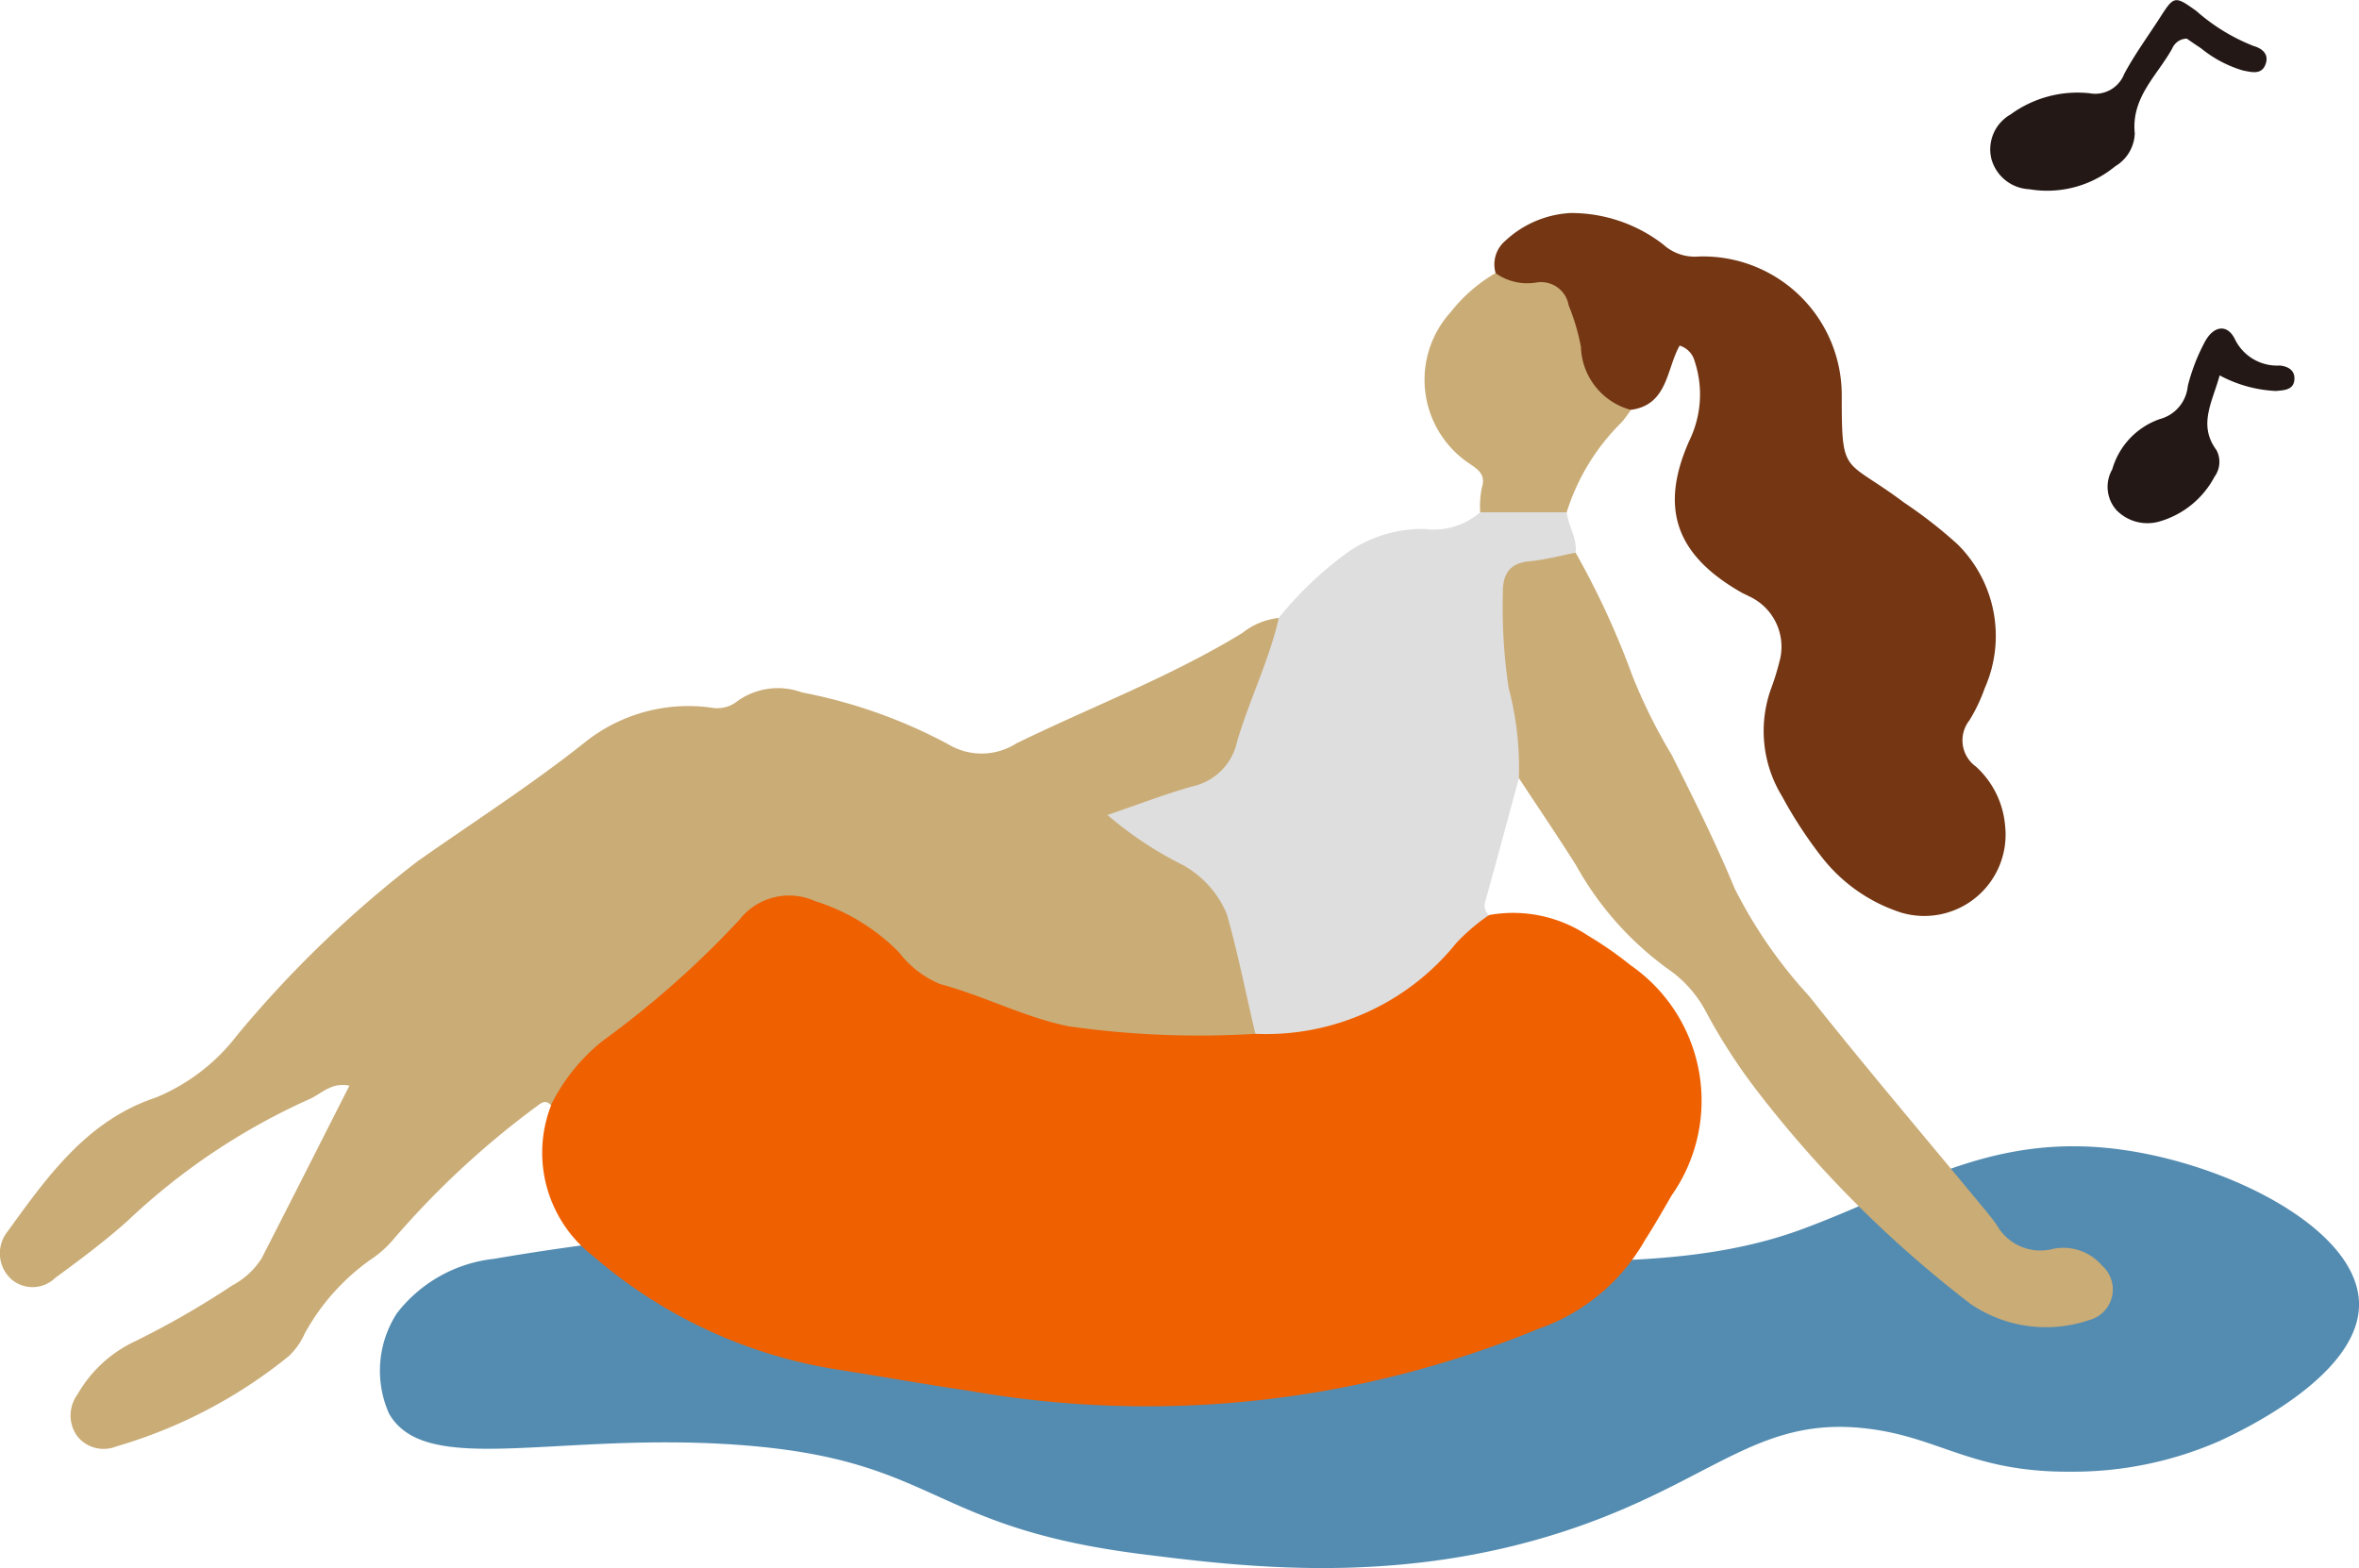 <svg xmlns="http://www.w3.org/2000/svg" xmlns:xlink="http://www.w3.org/1999/xlink" width="74.443" height="49.492" viewBox="0 0 74.443 49.492"><defs><clipPath id="a"><rect width="74.443" height="49.492" fill="none"/></clipPath></defs><g transform="translate(0 0)" clip-path="url(#a)"><path d="M26.352,72.22a80.292,80.292,0,0,1,19.2-.946c11.825,1.074,17.738,1.611,22.062.015,3.441-1.27,5.948-3.053,10-2.525,3.468.452,7.569,2.528,7.584,4.885.014,2.264-3.75,4.019-4.383,4.314a11.517,11.517,0,0,1-4.735.977c-3.105.017-4.095-1.081-6.39-1.359-3.252-.394-4.672,1.4-8.561,2.883-5.672,2.162-10.934,1.505-14.3,1.084-6.863-.857-6.44-3.011-12.844-3.459-5.691-.4-9.8,1.039-10.954-.982a3.334,3.334,0,0,1,.248-3.167,4.484,4.484,0,0,1,3.077-1.72" transform="translate(-10.754 -32.49)" fill="#548cb1"/><path d="M62.354,54.037a4.261,4.261,0,0,1,3.128.648,11.55,11.55,0,0,1,1.343.934,5.2,5.2,0,0,1,1.3,7.261c-.275.472-.544.948-.84,1.407a6.2,6.2,0,0,1-3.3,2.785c-.04.013-.08.028-.118.044a32.414,32.414,0,0,1-17.9,1.938c-1.371-.2-2.735-.446-4.1-.661a15.465,15.465,0,0,1-7.787-3.6,4.114,4.114,0,0,1-1.318-4.752,1.879,1.879,0,0,1,.608-1.458c1.75-1.761,3.833-3.147,5.538-4.962a1.942,1.942,0,0,1,1.783-.406,4.01,4.01,0,0,1,2.184.923c3.115,2.841,6.879,3.482,10.9,3.314.378-.016.758-.013,1.135,0a7.74,7.74,0,0,0,6.187-2.716,1.682,1.682,0,0,1,1.261-.692" transform="translate(-15.37 -25.155)" fill="#ef6000"/><path d="M39.611,50.141a29.058,29.058,0,0,1-5.9-.239c-1.4-.289-2.676-.966-4.055-1.335a3.169,3.169,0,0,1-1.281-.992,6.4,6.4,0,0,0-2.658-1.624,1.987,1.987,0,0,0-2.383.591A29.959,29.959,0,0,1,19,50.378a6,6,0,0,0-1.616,2.017c-.151-.178-.29-.089-.427.019A27.346,27.346,0,0,0,12.439,56.6a3.405,3.405,0,0,1-.747.67,6.931,6.931,0,0,0-2.078,2.334,2.193,2.193,0,0,1-.505.713A15.536,15.536,0,0,1,3.67,63.164a1.064,1.064,0,0,1-1.245-.341,1.121,1.121,0,0,1,.02-1.3,4.093,4.093,0,0,1,1.827-1.682A27.421,27.421,0,0,0,7.333,58.08a2.472,2.472,0,0,0,.919-.845c.918-1.791,1.825-3.587,2.774-5.457-.568-.125-.9.273-1.286.435a20.558,20.558,0,0,0-5.722,3.839c-.717.64-1.492,1.22-2.269,1.787a1.026,1.026,0,0,1-1.387.051,1.1,1.1,0,0,1-.13-1.5c1.258-1.738,2.507-3.511,4.68-4.236A6.184,6.184,0,0,0,7.48,50.188a35.4,35.4,0,0,1,5.707-5.5c1.751-1.232,3.553-2.386,5.236-3.72a5.228,5.228,0,0,1,4.022-1.122,1.014,1.014,0,0,0,.818-.2,2.194,2.194,0,0,1,2.043-.281A16.23,16.23,0,0,1,29.921,41a2.037,2.037,0,0,0,2.151-.025c2.378-1.162,4.866-2.1,7.135-3.487a2.21,2.21,0,0,1,1.151-.473c.322.346.126.714.028,1.064-.148.524-.385,1.025-.514,1.552-.457,1.867-1.448,3.174-3.469,3.468a1,1,0,0,0-.345.149.3.3,0,0,0-.148.193.652.652,0,0,0,.446.409c2.624,1.021,2.967,3.411,3.446,5.72a.655.655,0,0,1-.192.575" transform="translate(0 -17.511)" fill="#caac76"/><path d="M89.563,14.656a.975.975,0,0,1,.311-1.027,3.263,3.263,0,0,1,2.045-.871,4.741,4.741,0,0,1,2.931.991,1.482,1.482,0,0,0,1.123.381,4.376,4.376,0,0,1,4.512,4.386c0,2.588.065,1.952,1.966,3.38a14.582,14.582,0,0,1,1.681,1.31A4.068,4.068,0,0,1,105,27.748a5.357,5.357,0,0,1-.486,1.022,1.018,1.018,0,0,0,.2,1.455,2.836,2.836,0,0,1,.927,1.879,2.566,2.566,0,0,1-3.267,2.738,5.193,5.193,0,0,1-2.532-1.773,13.67,13.67,0,0,1-1.239-1.9,3.945,3.945,0,0,1-.35-3.395,8,8,0,0,0,.262-.842,1.751,1.751,0,0,0-.967-2.083c-.073-.042-.153-.071-.225-.113-2.083-1.186-2.617-2.683-1.616-4.863a3.317,3.317,0,0,0,.136-2.439.7.7,0,0,0-.473-.492c-.416.728-.371,1.87-1.534,2.027-1.045.224-1.509-.532-1.692-1.267-.341-1.367-.71-2.579-2.381-2.749-.1-.011-.159-.183-.2-.3" transform="translate(-42.365 -6.034)" fill="#743613"/><path d="M71,46.808c-.3-1.261-.547-2.534-.9-3.778a3.172,3.172,0,0,0-1.408-1.56A11.485,11.485,0,0,1,66.331,39.9c.97-.33,1.809-.654,2.671-.9A1.845,1.845,0,0,0,70.419,37.6c.386-1.324,1.014-2.573,1.323-3.927a11.578,11.578,0,0,1,2.151-2.049,4.142,4.142,0,0,1,2.461-.75,2.221,2.221,0,0,0,1.74-.528,2.634,2.634,0,0,1,2.733,0c.046.435.333.818.279,1.275-.086.092-.164.231-.274.252-1.842.353-1.751,1.706-1.6,3.085.08.75.241,1.489.345,2.236.074.534.215,1.088-.258,1.534-.352,1.3-.7,2.594-1.06,3.89a.4.4,0,0,0,.113.442,6.28,6.28,0,0,0-1.031.881A7.7,7.7,0,0,1,71,46.808" transform="translate(-31.384 -14.178)" fill="#dedede"/><path d="M90.521,40.217a9.8,9.8,0,0,0-.323-2.841,17.18,17.18,0,0,1-.182-2.982c-.012-.571.183-.952.834-1.012.492-.045.976-.178,1.463-.271A26.114,26.114,0,0,1,94.105,37a17.119,17.119,0,0,0,1.233,2.483c.7,1.392,1.395,2.779,1.991,4.223a14.957,14.957,0,0,0,2.359,3.408c1.749,2.209,3.577,4.356,5.371,6.53.188.227.38.452.547.693a1.578,1.578,0,0,0,1.711.761,1.6,1.6,0,0,1,1.605.512,1,1,0,0,1-.4,1.719,4.229,4.229,0,0,1-3.736-.5A36.574,36.574,0,0,1,98.1,50.176a18.2,18.2,0,0,1-1.651-2.533,3.783,3.783,0,0,0-1.231-1.4,10.065,10.065,0,0,1-2.9-3.28c-.584-.924-1.2-1.83-1.8-2.743" transform="translate(-42.59 -15.666)" fill="#caac76"/><path d="M89.822,23.912l-2.733,0a2.931,2.931,0,0,1,.045-.746c.131-.41-.048-.565-.373-.783a3.178,3.178,0,0,1-.6-4.793,4.954,4.954,0,0,1,1.411-1.227,1.735,1.735,0,0,0,1.3.295.882.882,0,0,1,1.008.721,6.832,6.832,0,0,1,.387,1.308,2.128,2.128,0,0,0,1.58,1.994c-.1.134-.193.276-.305.4a6.868,6.868,0,0,0-1.724,2.83" transform="translate(-40.378 -7.743)" fill="#caac76"/><path d="M125.416,1.219a.506.506,0,0,0-.466.307c-.472.857-1.3,1.543-1.184,2.684a1.259,1.259,0,0,1-.621,1.041,3.371,3.371,0,0,1-2.709.721,1.3,1.3,0,0,1-1.195-.959,1.267,1.267,0,0,1,.605-1.4,3.585,3.585,0,0,1,2.493-.67.98.98,0,0,0,1.093-.607c.334-.626.758-1.2,1.142-1.8.428-.667.46-.676,1.136-.189a6.077,6.077,0,0,0,1.809,1.106c.268.077.472.249.386.538-.114.385-.442.289-.728.233a3.8,3.8,0,0,1-1.32-.7c-.171-.112-.339-.229-.443-.3" transform="translate(-56.399 0)" fill="#231815"/><path d="M129.78,21.165c-.23.844-.689,1.561-.1,2.356a.794.794,0,0,1-.062.842,2.856,2.856,0,0,1-1.7,1.4,1.365,1.365,0,0,1-1.392-.345,1.106,1.106,0,0,1-.135-1.288,2.374,2.374,0,0,1,1.5-1.588,1.192,1.192,0,0,0,.884-1.042,6.094,6.094,0,0,1,.541-1.4c.279-.513.711-.566.948-.075a1.481,1.481,0,0,0,1.41.827c.274.025.5.159.463.468s-.338.313-.585.335a4.156,4.156,0,0,1-1.771-.492" transform="translate(-59.735 -9.315)" fill="#231815"/></g></svg>
